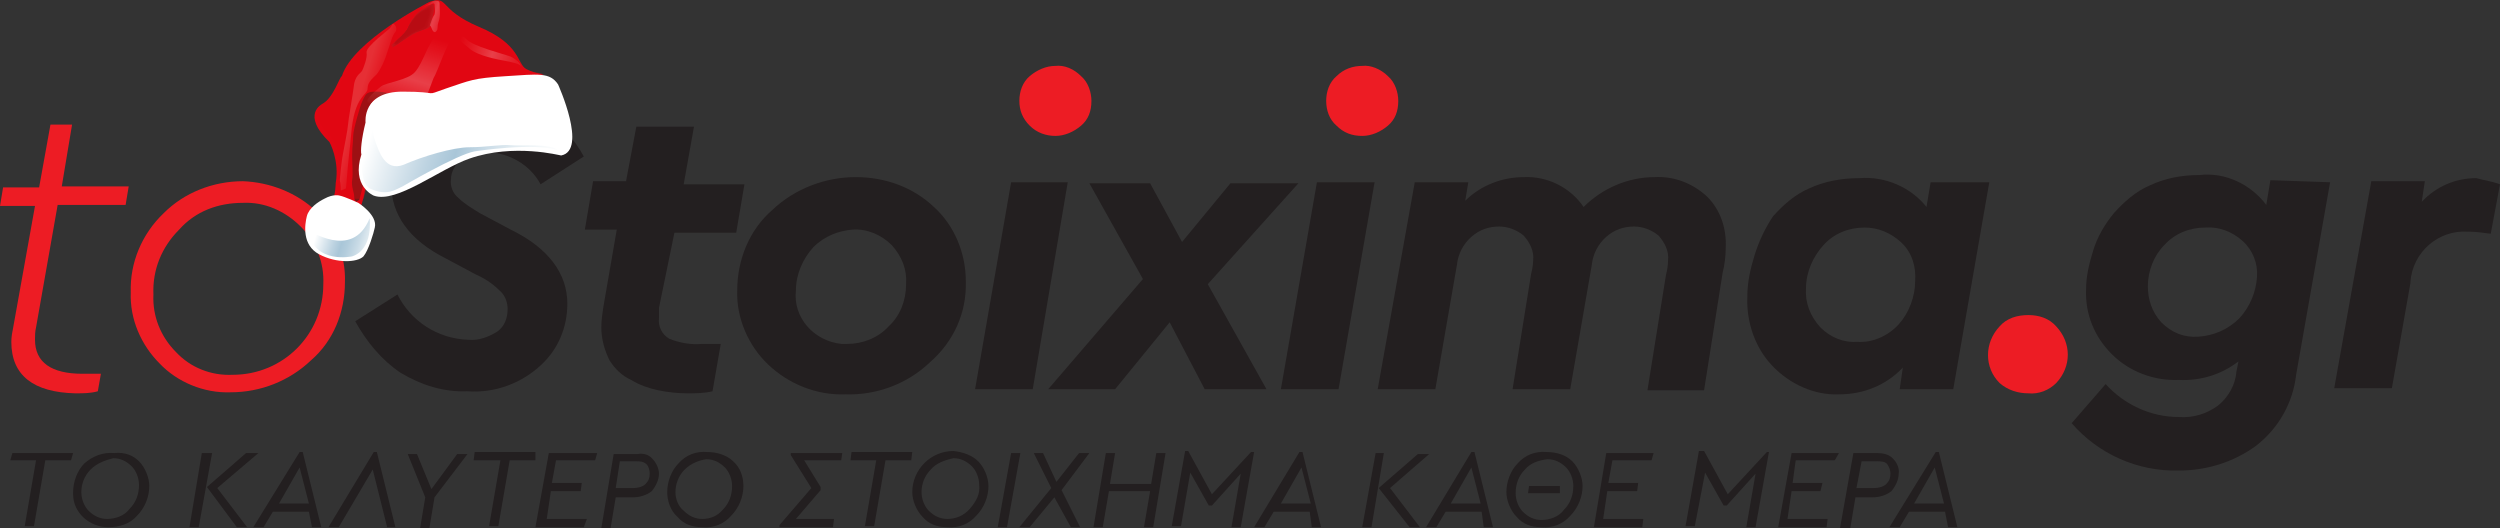 <?xml version="1.0" encoding="utf-8"?>
<!-- Generator: Adobe Illustrator 28.0.0, SVG Export Plug-In . SVG Version: 6.00 Build 0)  -->
<svg version="1.1" id="Layer_1" xmlns="http://www.w3.org/2000/svg" xmlns:xlink="http://www.w3.org/1999/xlink" x="0px" y="0px"
	 width="242.8px" height="51.3px" viewBox="0 0 242.8 51.3" style="enable-background:new 0 0 242.8 51.3;" xml:space="preserve">
<rect x="0" y="0" width="242.8" height="51.3" fill="#333333" stroke="none"/>
<style type="text/css">
	.st0{fill:#231F20;}
	.st1{fill:#ED1C24;}
	.st2{fill:#E20613;}
	.st3{opacity:0.6;}
	.st4{fill:#992F2E;}
	.st5{fill:#982E2D;}
	.st6{fill:#972E2D;}
	.st7{fill:#962D2C;}
	.st8{fill:#952C2B;}
	.st9{fill:#942B2A;}
	.st10{fill:#932B2A;}
	.st11{fill:#922A29;}
	.st12{fill:#912928;}
	.st13{fill:#902927;}
	.st14{fill:#8F2827;}
	.st15{fill:#8E2726;}
	.st16{fill:#8D2625;}
	.st17{fill:#8C2624;}
	.st18{fill:#8B2524;}
	.st19{fill:#8A2423;}
	.st20{fill:#892422;}
	.st21{fill:#882321;}
	.st22{fill:#882221;}
	.st23{fill:#872120;}
	.st24{fill:#86211F;}
	.st25{fill:#85201E;}
	.st26{fill:#841F1E;}
	.st27{fill:#831F1D;}
	.st28{fill:#821E1C;}
	.st29{fill:#811D1B;}
	.st30{fill:#801C1B;}
	.st31{fill:#7F1C1A;}
	.st32{fill:#7E1B19;}
	.st33{fill:#7D1A18;}
	.st34{fill:#7C1A18;}
	.st35{fill:#7B1917;}
	.st36{fill:#7A1816;}
	.st37{fill:#791715;}
	.st38{fill:#781715;}
	.st39{fill:#771614;}
	.st40{opacity:0.36;fill:url(#SVGID_1_);enable-background:new    ;}
	.st41{opacity:0.36;fill:url(#SVGID_00000046334180654860256290000002926845201372508330_);enable-background:new    ;}
	.st42{opacity:0.36;fill:url(#SVGID_00000016055467467128438080000012387140124715750031_);enable-background:new    ;}
	.st43{opacity:0.36;fill:url(#SVGID_00000120556370119801699440000014468386921029356710_);enable-background:new    ;}
	.st44{opacity:0.36;fill:#E20613;enable-background:new    ;}
	.st45{fill:#FFFFFF;}
	.st46{fill:url(#SVGID_00000115486721252720425810000008615599151341266048_);}
	.st47{fill:url(#SVGID_00000001645089654779301470000006490642031186640826_);}
</style>
<g>
	<path class="st0" d="M6.9,44.7H4.4l-1.1,6.4H2.4l1.1-6.4H1L1.2,44h5.9L6.9,44.7z"/>
	<path class="st0" d="M13.5,44.8c0.6,0.6,1,1.6,1,2.4c0,1-0.4,2.1-1.2,2.9c-0.7,0.8-1.7,1.1-2.8,1.1c-1.8,0-3.4-1.4-3.4-3.2
		c0-0.1,0-0.1,0-0.2c0-1,0.4-2.1,1.1-2.8C9,44.3,10,43.9,11.1,44C12.1,43.9,12.9,44.2,13.5,44.8z M8.8,45.6
		c-0.6,0.6-0.9,1.4-0.9,2.2c0,0.7,0.3,1.4,0.7,1.8c0.5,0.5,1.1,0.8,1.8,0.8c0.8,0,1.7-0.3,2.2-1c0.6-0.6,0.9-1.4,0.9-2.3
		c0-0.7-0.3-1.4-0.7-1.8c-0.5-0.5-1.1-0.8-1.8-0.8C10.2,44.7,9.4,45,8.8,45.6z"/>
	<path class="st0" d="M20.6,44l-1.3,7.2h-0.9l1.2-7.2H20.6z M21.1,47.4l2.9,3.8h-1l-2.9-3.9l3.8-3.3h1.2L21.1,47.4z"/>
	<path class="st0" d="M30,49.7h-3.5l-0.9,1.5h-1l4.5-7.3h0.3l1.8,7.3h-0.9L30,49.7z M29.1,45.4l-2,3.5H30L29.1,45.4z"/>
	<path class="st0" d="M37.6,51.2l-1.4-5.6l-3.3,5.6h-1l4.4-7.3h0.3l1.8,7.3H37.6z"/>
	<path class="st0" d="M42.2,48.3l-0.5,3h-0.9l0.5-3l-1.7-4.2h0.9l1.4,3.4l2.5-3.4h1L42.2,48.3z"/>
	<path class="st0" d="M52,44.7h-2.5l-1.1,6.4h-0.9l1.1-6.4H46l0.1-0.8H52L52,44.7z"/>
	<path class="st0" d="M57.8,44.7h-3.8l-0.4,2.2h2.9l-0.1,0.8h-2.9l-0.4,2.7H57l-0.3,0.8H52l1.3-7.2H58L57.8,44.7z"/>
	<path class="st0" d="M63.4,44.6c0.3,0.3,0.6,0.9,0.6,1.4c0,0.6-0.3,1.2-0.7,1.7c-0.5,0.4-1.2,0.6-1.8,0.6h-1.7l-0.5,3h-0.9l1.2-7.2
		h2.3C62.4,44,63,44.1,63.4,44.6z M62.7,47c0.3-0.3,0.4-0.6,0.4-1c0-0.3-0.1-0.7-0.3-0.9c-0.3-0.3-0.7-0.3-1-0.3h-1.6l-0.4,2.6h1.7
		C61.9,47.4,62.4,47.3,62.7,47L62.7,47z"/>
	<path class="st0" d="M71.2,44.8c0.7,0.6,1,1.5,1,2.4c0,1-0.4,2.1-1.2,2.9c-0.7,0.8-1.7,1.2-2.8,1.1c-1,0-1.8-0.3-2.4-1
		c-0.7-0.6-1-1.6-1-2.4c0-1,0.4-2.1,1.1-2.8c0.7-0.8,1.7-1.2,2.8-1.1C69.6,43.9,70.6,44.2,71.2,44.8z M66.5,45.6
		c-0.6,0.6-0.9,1.4-0.9,2.2c0,0.7,0.3,1.4,0.8,1.8c0.5,0.5,1.1,0.8,1.8,0.8c0.8,0,1.5-0.3,2-0.9c0.6-0.6,0.9-1.4,0.9-2.3
		c0-0.7-0.3-1.4-0.7-1.8c-0.5-0.5-1.1-0.8-1.8-0.8C67.9,44.7,67.1,45,66.5,45.6z"/>
	<path class="st0" d="M81.7,44.7h-3.6l1.6,2.6v0.3l-2.4,2.8H81l-0.1,0.8h-5.2V51l3.1-3.6l-2-3.2V44h5L81.7,44.7z"/>
	<path class="st0" d="M88.5,44.7h-2.5l-1.1,6.4h-0.9l1.1-6.4h-2.5l0.1-0.8h5.9L88.5,44.7z"/>
	<path class="st0" d="M95,44.8c0.6,0.6,1,1.6,1,2.4c0,1-0.4,2.1-1.2,2.9c-0.7,0.8-1.7,1.2-2.8,1.1c-1,0-1.8-0.3-2.4-1
		c-0.6-0.6-1-1.6-1-2.4c0-2.2,1.8-4,4-4C93.5,43.9,94.4,44.2,95,44.8z M90.4,45.6c-0.6,0.6-0.9,1.4-0.9,2.2c0,0.7,0.3,1.4,0.7,1.8
		c0.5,0.5,1.1,0.8,1.8,0.8c0.8,0,1.6-0.3,2.2-1s1-1.4,0.9-2.3c0-0.7-0.3-1.4-0.7-1.8c-0.5-0.5-1.1-0.8-1.8-0.8
		C91.7,44.7,90.9,45,90.4,45.6z"/>
	<path class="st0" d="M97.8,51.2h-0.9l1.3-7.2h0.9L97.8,51.2z"/>
	<path class="st0" d="M103.1,47.6l1.8,3.6h-0.9l-1.6-2.9l-2.4,2.9H99l3.1-3.8l-1.7-3.4h0.9l1.3,2.8l2.2-2.8h1L103.1,47.6z"/>
	<path class="st0" d="M112,51.2h-0.9l0.6-3.5h-4l-0.6,3.5h-0.9l1.2-7.2h0.9l-0.5,3h4l0.5-3h0.9L112,51.2z"/>
	<path class="st0" d="M121.8,43.9l-1.3,7.3h-0.9l0.9-5.2l-2.8,3.1h-0.3l-1.8-3.2l-0.9,5.2h-0.9l1.3-7.3h0.3l2.3,4.2l3.8-4.1l0,0
		L121.8,43.9z"/>
	<path class="st0" d="M127.2,49.7h-3.5l-0.9,1.5h-1l4.4-7.3h0.3l1.8,7.3h-0.9L127.2,49.7z M126.4,45.4l-2,3.5h2.9L126.4,45.4z"/>
	<path class="st0" d="M134.4,44l-1.2,7.2h-0.9l1.3-7.2H134.4z M135,47.4l2.9,3.8h-1l-3-3.8l3.8-3.3h1.1L135,47.4z"/>
	<path class="st0" d="M143.9,49.7h-3.5l-0.9,1.5h-1l4.4-7.3h0.3l1.8,7.3h-0.9L143.9,49.7z M142.9,45.4l-2,3.5h2.9L142.9,45.4z"/>
	<path class="st0" d="M152.7,44.8c0.6,0.6,1,1.6,1,2.4c0,1-0.4,2.1-1.2,2.9c-0.7,0.8-1.7,1.2-2.8,1.1c-1,0-1.8-0.3-2.4-1
		c-0.6-0.6-1-1.6-1-2.4c0-1,0.4-2.1,1.1-2.8c0.7-0.8,1.7-1.2,2.8-1.1C151.2,43.9,152.1,44.2,152.7,44.8z M148.1,45.6
		c-0.6,0.6-0.9,1.4-0.9,2.3c0,0.7,0.3,1.4,0.7,1.8c0.5,0.5,1.1,0.8,1.8,0.8c0.8,0,1.7-0.3,2.2-1c0.6-0.6,0.9-1.4,0.9-2.3
		c0-0.7-0.3-1.4-0.7-1.8c-0.5-0.5-1.1-0.8-1.8-0.8C149.4,44.7,148.6,45,148.1,45.6z M151.5,47.9h-3.1l0.1-0.7h3V47.9z"/>
	<path class="st0" d="M160.4,44.7h-3.8l-0.4,2.2h2.9l-0.1,0.8h-2.9l-0.4,2.7h3.9l-0.1,0.8h-4.7l1.2-7.2h4.6L160.4,44.7z"/>
	<path class="st0" d="M171.8,43.9l-1.3,7.3h-0.9l0.9-5.2l-2.8,3.1h-0.3l-1.8-3.2l-1,5.2h-0.9l1.3-7.3h0.5l2.3,4.2l3.8-4.1l0,0
		L171.8,43.9z"/>
	<path class="st0" d="M178.2,44.7h-3.8l-0.3,2.2h2.9l-0.2,0.8h-2.8l-0.4,2.7h3.9l-0.1,0.8h-4.7L174,44h4.6L178.2,44.7z"/>
	<path class="st0" d="M183.9,44.6c0.3,0.3,0.6,0.9,0.5,1.4c0,0.6-0.3,1.2-0.7,1.7c-0.5,0.4-1.2,0.6-1.8,0.6h-1.7l-0.5,3h-1L180,44
		h2.3C182.8,44,183.5,44.1,183.9,44.6z M183.2,47c0.3-0.3,0.4-0.6,0.4-1c0-0.3-0.1-0.6-0.3-0.9s-0.7-0.3-1-0.3h-1.5l-0.5,2.6h1.7
		C182.4,47.4,182.9,47.3,183.2,47L183.2,47z"/>
	<path class="st0" d="M188.9,49.7h-3.5l-0.9,1.5h-1l4.5-7.3h0.3l1.8,7.3h-0.9L188.9,49.7z M187.9,45.4l-2,3.5h2.9L187.9,45.4z"/>
	<path class="st1" d="M3.5,31.8c-0.1,0.4-0.1,0.8-0.1,1.2c0,2.2,1.6,3.3,4.6,3.3h1.8l-0.3,1.7c-0.7,0.2-1.4,0.2-2.2,0.2
		c-4-0.1-6.2-1.7-6.2-5c0-0.5,0.1-1,0.2-1.5L3.4,20H0l0.3-1.8h3.5l1.1-6.1H7l-1,6h6.5l-0.3,1.8H5.6L3.5,31.8z"/>
	<path class="st1" d="M30.7,20.5c1.8,1.8,2.9,4.3,2.8,6.9c0,2.9-1.1,5.7-3.3,7.6c-2.1,2-4.9,3.1-7.8,3.1c-2.6,0.1-5.2-1-6.9-2.8
		c-1.8-1.8-2.9-4.3-2.8-6.9c-0.1-2.9,1.1-5.7,3.2-7.7c2-2,4.8-3.1,7.7-3.1C26.2,17.7,28.8,18.7,30.7,20.5z M17.4,22.3
		c-1.7,1.7-2.6,3.9-2.5,6.3c-0.1,2.1,0.7,4.1,2.2,5.6c1.4,1.5,3.4,2.3,5.5,2.2c4.9,0,8.8-3.9,8.8-8.8l0,0c0.1-2.1-0.7-4.1-2.2-5.6
		c-1.5-1.5-3.5-2.4-5.6-2.3C21.2,19.7,19,20.5,17.4,22.3z"/>
	<path class="st0" d="M64,29.9c0,0.3,0,0.6,0,1c-0.1,0.8,0.3,1.6,1,2c1,0.4,2.1,0.6,3.2,0.5H70L69.2,38c-0.8,0.2-1.7,0.2-2.4,0.2
		c-1,0-1.9-0.1-2.9-0.3c-0.9-0.2-1.8-0.5-2.6-1c-0.9-0.4-1.6-1.1-2.1-1.9c-0.5-1-0.8-2.1-0.8-3.2c0-0.7,0.1-1.3,0.2-2l1.3-7.5h-3.1
		l0.8-4.7h3.2l1-5.3h5.6l-1,5.6h5.9l-0.8,4.7h-6L64,29.9z"/>
	<path class="st0" d="M90.7,20.1c2,1.8,3.1,4.5,3.1,7.2c0.1,3.1-1.2,5.9-3.5,7.9c-2.2,2.1-5.2,3.2-8.2,3.1c-2.8,0.1-5.5-1-7.5-2.9
		c-1.9-1.8-3.1-4.5-3-7.2c0-3,1.2-5.9,3.4-7.8c2.2-2.1,5.2-3.2,8.1-3.2C86,17.2,88.7,18.2,90.7,20.1z M79,24c-1,1.1-1.7,2.6-1.7,4.2
		c-0.3,2.6,1.7,4.9,4.4,5.2c0.2,0,0.3,0,0.6,0c1.5,0,3-0.6,4-1.7c1.1-1,1.7-2.5,1.7-4.1c0.1-1.4-0.4-2.7-1.4-3.8
		c-1-1-2.4-1.6-3.8-1.5C81.5,22.4,80.1,22.9,79,24z"/>
	<polygon class="st0" points="100.3,37.8 94.7,37.8 98.2,17.7 103.7,17.7 	"/>
	<path class="st1" d="M105,7.4c0.7,0.6,1,1.6,1,2.4c0,1-0.3,1.8-1,2.4c-0.7,0.6-1.6,1-2.5,1s-1.8-0.3-2.5-1s-1-1.5-1-2.4
		s0.3-1.8,1-2.4c0.7-0.6,1.6-1,2.5-1C103.4,6.3,104.3,6.7,105,7.4z"/>
	<path class="st0" d="M117.3,27.6l5.7,10.2H117l-3.4-6.5l-5.3,6.5h-6.5l9.2-10.7l-5.2-9.3h5.9l3.1,5.7l4.7-5.7h6.6L117.3,27.6z"/>
	<polygon class="st0" points="130,37.8 124.4,37.8 127.9,17.7 133.5,17.7 	"/>
	<path class="st1" d="M134.8,7.4c0.7,0.6,1,1.6,1,2.4c0,1-0.3,1.8-1,2.4c-0.7,0.6-1.6,1-2.5,1c-1,0-1.8-0.3-2.5-1
		c-0.7-0.6-1-1.5-1-2.4s0.3-1.8,1-2.4c0.7-0.7,1.6-1,2.5-1C133.1,6.3,134.1,6.7,134.8,7.4z"/>
	<path class="st0" d="M165.8,19.1c1.3,1.3,1.9,3.1,1.8,5c0,0.8-0.1,1.6-0.3,2.4l-1.8,11.4H160l1.8-11.2c0.1-0.4,0.2-0.9,0.2-1.4
		c0.1-0.9-0.3-1.7-0.9-2.4c-0.7-0.6-1.6-0.9-2.4-0.9c-1,0-1.9,0.3-2.7,1c-0.8,0.7-1.3,1.7-1.4,2.7l-2.1,12.1h-5.6l1.8-11.2
		c0.1-0.4,0.2-0.9,0.2-1.3c0.1-0.9-0.3-1.7-0.9-2.4c-0.7-0.6-1.6-0.9-2.4-0.9c-1,0-1.9,0.3-2.7,1c-0.8,0.7-1.3,1.7-1.4,2.7
		l-2.1,12.1h-5.6l3.6-20.1h5.2l-0.3,1.8c1.5-1.5,3.6-2.3,5.7-2.3c2.3-0.1,4.5,1,5.8,2.9c1.8-1.8,4.3-2.9,6.9-2.9
		C162.6,17.1,164.4,17.8,165.8,19.1z"/>
	<path class="st0" d="M193.2,17.7l-3.5,20.1h-5.2l0.3-2.1c-1.6,1.7-3.8,2.6-6.2,2.6c-2.4,0.1-4.8-1-6.5-2.8
		c-1.7-1.8-2.5-4.3-2.4-6.7c0-1.4,0.3-2.7,0.7-4s1-2.6,1.8-3.8c1-1.1,2.1-2.1,3.5-2.7c1.5-0.7,3.2-1,4.9-1c2.5-0.2,5,0.9,6.5,2.8
		l0.4-2.4L193.2,17.7z M184.4,31.5c1-1.1,1.6-2.7,1.6-4.2c0.1-1.4-0.3-2.8-1.4-3.8c-1-0.9-2.2-1.4-3.5-1.4c-1.6,0-3,0.6-4,1.7
		s-1.7,2.6-1.7,4.2c-0.1,1.4,0.4,2.7,1.4,3.8c1,1,2.3,1.5,3.6,1.4C181.9,33.3,183.4,32.6,184.4,31.5z"/>
	<path class="st1" d="M199.7,31.7c1.5,1.6,1.5,3.9,0,5.5c-0.7,0.7-1.7,1.1-2.7,1c-1,0-2-0.3-2.8-1c-1.5-1.5-1.5-3.9,0-5.5
		c0.7-0.8,1.7-1.1,2.8-1.1C198,30.6,199,30.9,199.7,31.7z"/>
	<path class="st0" d="M226.3,17.7L223,36.4c-0.3,2.7-1.7,5.2-3.9,6.9c-2.2,1.6-4.8,2.4-7.5,2.4c-4,0.1-7.8-1.6-10.4-4.6l3.3-3.8
		c1.8,2,4.4,3.2,7.1,3.2c1.4,0.1,2.7-0.3,3.8-1.1c1-0.8,1.7-2,1.8-3.3l0.2-1c-1.7,1.3-3.7,1.9-5.8,1.8c-2.4,0.1-4.8-0.8-6.5-2.5
		c-1.7-1.7-2.6-3.9-2.5-6.3c0-1.3,0.3-2.5,0.7-3.8c0.4-1.3,1.1-2.5,2-3.6c1-1.1,2.1-2.1,3.5-2.7c1.5-0.7,3.1-1,4.8-1
		c2.5-0.3,5,0.9,6.5,2.9l0.4-2.4L226.3,17.7z M217.5,30.9c1-1.1,1.6-2.5,1.7-4c0.1-1.3-0.4-2.6-1.4-3.5c-1-0.9-2.3-1.4-3.6-1.3
		c-1.6,0-3,0.6-4,1.7c-1,1-1.6,2.5-1.6,4c0,1.3,0.4,2.5,1.3,3.5c1,1,2.2,1.5,3.6,1.4C215,32.6,216.4,32,217.5,30.9z"/>
	<path class="st0" d="M242.8,17.9l-0.9,4.8c-0.7-0.1-1.5-0.2-2.2-0.2c-2.9-0.2-5.4,2-5.6,4.9v0.1l-1.8,10.2h-5.6l3.6-20.1h5.2
		l-0.3,2c1.4-1.5,3.3-2.3,5.3-2.3C241.2,17.5,242,17.6,242.8,17.9z"/>
	<path class="st0" d="M56.7,15.2l-4.2,2.7c-1-1.9-3.1-3.1-5.2-3.1c-1-0.1-1.9,0.2-2.6,0.8c-0.5,0.4-0.9,1.1-0.9,1.8
		c-0.1,0.7,0.2,1.4,0.7,1.8c0.6,0.6,1.3,1,2.1,1.5l3,1.6c3.7,1.8,5.5,4.3,5.5,7.2c0,2.3-0.9,4.4-2.5,5.9c-1.9,1.8-4.5,2.8-7.2,2.6
		c-2.3,0.1-4.5-0.6-6.5-1.8c-1.8-1.2-3.3-3-4.4-5l4.1-2.6c1.3,2.6,3.9,4.3,6.9,4.4c1,0.1,2-0.3,2.8-0.8c0.7-0.5,1-1.3,1-2.2
		c0-0.7-0.3-1.4-0.8-1.8c-0.7-0.7-1.5-1.2-2.4-1.6l-2.8-1.5c-3.6-1.8-5.3-4.3-5.3-7.2c0-2.2,1-4.3,2.6-5.8c1.9-1.6,4.3-2.4,6.8-2.4
		C51.4,9.7,54.9,11.8,56.7,15.2z"/>
</g>
<g>
	<path class="st2" d="M52.8,7.2c0.2,0-0.8,0-1.7-0.5s-0.5-2.4-4.6-4.1c-4-1.7-2.9-3.1-4.8-2.4c0,0-7.4,3.7-8.5,7.2
		c-0.2,0-0.8,2.1-1.9,2.7c0,0-2.1,1,0.7,3.7c0,0,1,1.8,0.6,4c0,0,0,1-0.3,1.7c-0.3,0.6,2.8,0.4,2.8,0.4s0.7-2,0.5-4.4
		c0,0-0.7-2.5,0.8-4.4c1.6-1.8,3-0.8,5.2-1.1c2.2-0.3,4.9-0.1,6.2-0.8C49,8.5,52.5,7.3,52.8,7.2z"/>
	<g class="st3">
		<path class="st4" d="M42,0.4c0,0-0.9,0.5-1.2,0.7c-0.3,0.3-1,1.1-1.2,1.7c-0.3,0.6-1.1,1.3-1.5,1.7c-0.3,0.3,1.7-1.2,2.3-1.4
			c0.6-0.2,1.3-0.3,1.4-0.6C41.8,2.3,42.4,0.6,42,0.4z"/>
		<path class="st5" d="M42,0.4c0,0-0.9,0.5-1.2,0.7c-0.3,0.3-1,1-1.2,1.7c-0.3,0.6-1.1,1.3-1.5,1.7c-0.3,0.3,1.7-1.3,2.3-1.4
			c0.6-0.2,1.3-0.3,1.4-0.6C41.8,2.3,42.4,0.6,42,0.4z"/>
		<path class="st6" d="M42,0.4c0,0-0.9,0.5-1.2,0.7s-1,1-1.2,1.7c-0.3,0.6-1.1,1.3-1.5,1.6c-0.3,0.3,1.7-1.3,2.3-1.4
			c0.6-0.2,1.2-0.3,1.3-0.7C41.7,2.1,42.3,0.6,42,0.4z"/>
		<path class="st7" d="M42,0.4c0,0-0.9,0.5-1.2,0.7s-1,1-1.2,1.7c-0.3,0.6-1.1,1.3-1.5,1.6c-0.3,0.3,1.7-1.2,2.3-1.4
			c0.6-0.2,1.2-0.3,1.3-0.6C41.7,2.2,42.3,0.6,42,0.4z"/>
		<path class="st8" d="M42,0.5c0,0-0.9,0.5-1.2,0.7s-1,1-1.2,1.7c-0.3,0.6-1.1,1.2-1.5,1.7c-0.3,0.3,1.7-1.2,2.3-1.4
			c0.5-0.3,1.2-0.4,1.3-0.7C41.7,2.2,42.3,0.6,42,0.5z"/>
		<path class="st9" d="M42,0.4c0,0-0.9,0.5-1.2,0.7s-1,1-1.2,1.7C39.3,3.4,38.4,4,38,4.4c-0.3,0.3,1.7-1.2,2.3-1.4
			c0.5-0.2,1.2-0.3,1.3-0.6C41.7,2.2,42.3,0.7,42,0.4z"/>
		<path class="st10" d="M42,0.4c0,0-0.9,0.5-1.2,0.7s-1,1-1.2,1.7C39.3,3.4,38.4,4,38,4.4c-0.3,0.3,1.7-1.2,2.2-1.4
			c0.6-0.2,1.2-0.3,1.3-0.6C41.7,2.2,42.3,0.7,42,0.4z"/>
		<path class="st11" d="M42,0.5c0,0-0.8,0.4-1.2,0.7c-0.3,0.3-1,1-1.2,1.7c-0.3,0.5-1.1,1.2-1.5,1.6c-0.3,0.3,1.7-1.2,2.2-1.4
			c0.5-0.2,1.2-0.3,1.3-0.6C41.6,2.2,42.3,0.7,42,0.5z"/>
		<path class="st12" d="M42,0.5c0,0-0.8,0.4-1.1,0.7c-0.3,0.2-1,1-1.2,1.6c-0.3,0.5-1.1,1.2-1.5,1.6s1.7-1.2,2.2-1.4
			c0.5-0.2,1.2-0.3,1.3-0.6C41.7,2.2,42.3,0.7,42,0.5z"/>
		<path class="st13" d="M41.9,0.5c0,0-0.8,0.4-1.1,0.7c-0.3,0.3-1,1-1.1,1.7c-0.3,0.5-1.1,1.2-1.5,1.6s1.7-1.2,2.2-1.4
			c0.5-0.2,1.2-0.3,1.2-0.6C41.6,2.2,42.2,0.7,41.9,0.5z"/>
		<path class="st14" d="M41.9,0.5c0,0-0.8,0.4-1.1,0.7s-1,1-1.1,1.7c-0.3,0.5-1.1,1.2-1.4,1.5c-0.3,0.3,1.6-1.1,2.1-1.3
			c0.5-0.2,1.2-0.3,1.2-0.6C41.6,2.2,42.2,0.7,41.9,0.5z"/>
		<path class="st15" d="M41.9,0.6c0,0-0.8,0.4-1.1,0.7s-1,1-1.1,1.6c-0.3,0.5-1,1.1-1.4,1.5c-0.3,0.3,1.6-1.2,2.1-1.3
			c0.5-0.2,1.2-0.3,1.2-0.6C41.6,2.2,42.2,0.7,41.9,0.6z"/>
		<path class="st16" d="M41.9,0.6c0,0-0.8,0.4-1.1,0.7s-1,1-1.1,1.6c-0.3,0.5-1,1.1-1.4,1.5c-0.3,0.3,1.6-1.2,2.1-1.3
			c0.5-0.2,1.2-0.3,1.2-0.6C41.6,2.2,42.2,0.8,41.9,0.6z"/>
		<path class="st17" d="M41.9,0.6c0,0-0.8,0.4-1.1,0.7c-0.3,0.3-1,1-1.1,1.6c-0.3,0.5-1,1.1-1.4,1.5c-0.3,0.3,1.6-1.1,2.1-1.3
			c0.5-0.2,1.1-0.3,1.2-0.6C41.6,2.2,42.1,0.8,41.9,0.6z"/>
		<path class="st18" d="M41.9,0.6c0,0-0.8,0.4-1.1,0.6c-0.3,0.3-0.9,1-1.1,1.6c-0.3,0.6-1,1.1-1.4,1.5c-0.3,0.3,1.6-1.1,2.1-1.3
			c0.5-0.2,1.1-0.3,1.2-0.6C41.6,2.2,42.1,0.8,41.9,0.6z"/>
		<path class="st19" d="M41.8,0.6c0,0-0.8,0.4-1.1,0.6s-0.9,1-1.1,1.6c-0.3,0.5-1,1.1-1.4,1.5c-0.3,0.3,1.6-1.1,2.1-1.3
			s1.1-0.3,1.2-0.6C41.6,2.2,42.1,0.8,41.8,0.6z"/>
		<path class="st20" d="M41.8,0.6c0,0-0.8,0.4-1,0.7c-0.3,0.3-0.9,1-1.1,1.5c-0.3,0.5-1,1.1-1.3,1.5s1.5-1.1,2-1.3s1.1-0.3,1.2-0.6
			C41.6,2.2,42.1,0.8,41.8,0.6z"/>
		<path class="st21" d="M41.8,0.6c0,0-0.8,0.4-1,0.7c-0.3,0.3-0.9,1-1.1,1.5c-0.3,0.5-1,1.1-1.3,1.5s1.5-1.1,2-1.3s1.1-0.3,1.2-0.6
			C41.5,2.2,42.1,0.8,41.8,0.6z"/>
		<path class="st22" d="M41.8,0.7c0,0-0.8,0.4-1,0.7s-0.9,1-1.1,1.5c-0.3,0.5-1,1.1-1.3,1.5c-0.3,0.3,1.5-1.1,2-1.3s1.1-0.3,1.2-0.6
			C41.5,2.2,42.1,0.8,41.8,0.7z"/>
		<path class="st23" d="M41.8,0.7c0,0-0.8,0.4-1,0.6c-0.3,0.3-0.9,1-1.1,1.5c-0.3,0.5-1,1.1-1.3,1.4s1.5-1.1,2-1.2
			c0.5-0.2,1-0.3,1.1-0.6C41.5,2.2,42.1,0.9,41.8,0.7z"/>
		<path class="st24" d="M41.8,0.7c0,0-0.8,0.4-1,0.6c-0.3,0.3-0.9,1-1.1,1.5c-0.3,0.5-1,1.1-1.3,1.4s1.5-1.1,2-1.2
			c0.5-0.1,1-0.3,1.1-0.5C41.5,2.2,42.1,0.9,41.8,0.7z"/>
		<path class="st25" d="M41.8,0.7c0,0-0.8,0.4-1,0.6s-0.9,1-1.1,1.5c-0.3,0.5-1,1.1-1.3,1.4s1.5-1.1,2-1.2c0.4-0.1,1-0.3,1.1-0.5
			C41.5,2.2,42,0.9,41.8,0.7z"/>
		<path class="st26" d="M41.7,0.7c0,0-0.8,0.4-1,0.6s-0.9,1-1.1,1.5s-1,1-1.3,1.4s1.5-1.1,2-1.2c0.6-0.1,1.1-0.3,1.2-0.5
			C41.5,2.2,42,0.9,41.7,0.7z"/>
		<path class="st27" d="M41.7,0.7c0,0-0.8,0.4-1,0.6c-0.3,0.3-0.9,1-1.1,1.5s-1,1-1.3,1.4s1.5-1,1.9-1.2c0.4-0.1,1-0.3,1.1-0.5
			C41.5,2.2,42,0.9,41.7,0.7z"/>
		<path class="st28" d="M41.7,0.7c0,0-0.7,0.4-1,0.6c-0.3,0.2-0.9,1-1,1.5c-0.3,0.5-1,1-1.3,1.4s1.5-1,1.9-1.2
			c0.4-0.1,1-0.3,1.1-0.5C41.4,2.2,42,0.9,41.7,0.7z"/>
		<path class="st29" d="M41.7,0.8c0,0-0.7,0.4-1,0.6c-0.3,0.2-0.9,1-1,1.4c-0.3,0.5-1,1-1.2,1.4s1.4-1,1.9-1.2
			c0.4-0.2,1-0.3,1.1-0.6C41.4,2.2,42,0.9,41.7,0.8z"/>
		<path class="st30" d="M41.7,0.8c0,0-0.7,0.4-1,0.6c-0.3,0.2-0.9,1-1,1.4c-0.3,0.5-1,1-1.2,1.4c-0.3,0.3,1.4-1,1.9-1.2
			c0.4-0.2,1-0.3,1-0.5C41.4,2.2,42,1,41.7,0.8z"/>
		<path class="st31" d="M41.7,0.8c0,0-0.7,0.4-1,0.6c-0.3,0.2-0.8,0.9-1,1.4c-0.3,0.5-1,1-1.2,1.4s1.4-1,1.9-1.1
			c0.4-0.1,1-0.3,1.1-0.5C41.4,2.2,42,1,41.7,0.8z"/>
		<path class="st32" d="M41.7,0.8c0,0-0.7,0.4-1,0.6s-0.8,0.9-1,1.4s-1,1-1.2,1.3c-0.3,0.3,1.4-1,1.9-1.1c0.4-0.2,1-0.3,1-0.5
			C41.4,2.2,42,1,41.7,0.8z"/>
		<path class="st33" d="M41.7,0.9c0,0-0.7,0.4-1,0.6s-0.8,0.9-1,1.4s-1,1-1.2,1.3c-0.3,0.3,1.4-1,1.8-1.2c0.4-0.1,1-0.3,1-0.5
			C41.4,2.2,42,1,41.7,0.9z"/>
		<path class="st34" d="M41.6,0.8c0,0-0.7,0.3-1,0.6c-0.3,0.2-0.8,0.9-1,1.4c-0.3,0.5-1,1-1.2,1.3s1.4-1,1.8-1.1
			c0.5-0.1,1-0.3,1.1-0.5C41.4,2.2,42,1,41.6,0.8z"/>
		<path class="st35" d="M41.6,0.8c0,0-0.7,0.3-1,0.6c-0.3,0.2-0.8,0.9-1,1.4c-0.3,0.5-1,1-1.2,1.3c-0.3,0.3,1.4-1,1.8-1.1
			c0.4-0.2,1-0.3,1-0.5S42,1,41.6,0.8z"/>
		<path class="st36" d="M41.6,0.9c0,0-0.7,0.3-1,0.6c-0.3,0.2-0.8,0.9-1,1.4c-0.3,0.5-1,1-1.2,1.3c-0.3,0.3,1.4-1,1.8-1.1
			c0.4-0.3,1-0.4,1-0.6C41.3,2.2,41.9,1,41.6,0.9z"/>
		<path class="st37" d="M41.6,0.9c0,0-0.7,0.3-1,0.6c-0.3,0.2-0.8,0.9-1,1.4c-0.3,0.5-1,1-1.2,1.3c-0.3,0.3,1.4-1,1.8-1.1
			c0.4-0.3,1-0.4,1-0.6C41.3,2.2,41.9,1.1,41.6,0.9z"/>
		<path class="st38" d="M41.6,0.9c0,0-0.7,0.3-1,0.6s-0.8,0.9-1,1.3c-0.2,0.5-0.9,1-1.1,1.3c-0.3,0.3,1.3-1,1.7-1.1
			c0.4-0.1,1-0.3,1-0.5C41.3,2.2,41.9,1.1,41.6,0.9z"/>
		<path class="st39" d="M41.6,0.9c0,0-0.7,0.3-1,0.6c-0.3,0.2-0.8,0.9-1,1.3c-0.2,0.4-0.9,1-1.1,1.3c-0.3,0.3,1.3-1,1.7-1.1
			c0.4-0.2,1-0.3,1-0.5C41.3,2.2,41.9,1.1,41.6,0.9z"/>
	</g>
	<path class="st39" d="M34.9,19.4l0.5-1.9c0,0,0.6-7.1,0.8-7.7c0.1-0.2,2.3-0.3,2.2-0.5c-0.1-0.2-2-0.6-2.6-0.3
		c-0.3,0.1-0.4,0.4-0.6,0.8c-0.2,0.4-0.9,2.8-0.9,3.4s-0.1,1-0.1,1.9c0,0.9,0.1,1.7,0,2.4c-0.1,0.6,0.2,1.2,0.2,1.6s0.2,0.5,0.2,0.5
		L34.9,19.4z"/>
	
		<linearGradient id="SVGID_1_" gradientUnits="userSpaceOnUse" x1="338.249" y1="1614.014" x2="340.583" y2="1614.014" gradientTransform="matrix(0.955 0.298 -0.298 0.955 192.454 -1631.545)">
		<stop  offset="0" style="stop-color:#F6B8A9"/>
		<stop  offset="1" style="stop-color:#E20613"/>
	</linearGradient>
	<path class="st40" d="M37.9,2.7c0,0.1-2.4,1.8-2.3,2.4c0.1,0.5-0.3,1.5-0.4,1.7c-0.1,0.3-0.6,0.4-0.8,1.3c-0.1,0.9-0.6,3.7-0.6,4
		c0,0.3-0.4,2.4-0.5,2.9c-0.1,0.4-0.3,2.4-0.3,2.5c0.1,0.3,0.1,1,0.1,1l0.5-0.2c0.3-3.7,0.4-3.9,0.5-5.2c0.3-3.9,1.6-3.8,1.6-4.5
		c0-0.6,0.4-0.9,0.9-1.4c0.4-0.5,0.8-1.4,1-2.1c0.3-0.8,0.5-1.7,0.8-2c0.3-0.4-0.2-1-0.3-0.7"/>
	
		<linearGradient id="SVGID_00000085242551151741638470000002761803304037018268_" gradientUnits="userSpaceOnUse" x1="341.46" y1="1603.597" x2="344.396" y2="1603.597" gradientTransform="matrix(0.955 0.298 -0.298 0.955 192.454 -1631.545)">
		<stop  offset="0" style="stop-color:#F6B8A9;stop-opacity:0"/>
		<stop  offset="7.740000e-02" style="stop-color:#F9CEC3;stop-opacity:0.157"/>
		<stop  offset="0.175" style="stop-color:#FBE3DD;stop-opacity:0.356"/>
		<stop  offset="0.276" style="stop-color:#FDF3F0;stop-opacity:0.56"/>
		<stop  offset="0.379" style="stop-color:#FFFCFB;stop-opacity:0.771"/>
		<stop  offset="0.492" style="stop-color:#FFFFFF"/>
		<stop  offset="0.641" style="stop-color:#FFFDFC;stop-opacity:0.707"/>
		<stop  offset="0.742" style="stop-color:#FEF5F3;stop-opacity:0.509"/>
		<stop  offset="0.828" style="stop-color:#FCE9E4;stop-opacity:0.34"/>
		<stop  offset="0.906" style="stop-color:#FAD7CF;stop-opacity:0.186"/>
		<stop  offset="0.978" style="stop-color:#F7C0B3;stop-opacity:4.420000e-02"/>
		<stop  offset="1" style="stop-color:#F6B8A9;stop-opacity:0"/>
	</linearGradient>
	<path style="opacity:0.36;fill:url(#SVGID_00000085242551151741638470000002761803304037018268_);enable-background:new    ;" d="
		M39.9,1.8c0,0,0.4-0.5,0.7-0.7s0.9-0.6,1-0.6c0.2,0,0.5-0.3,0.6-0.1c0,0.2,0.1,0.6,0,1C42,1.7,41.9,2,41.8,2.3s0,0.1,0.1,0.4
		s0.3,0.6,0.5,0.3s0-0.3,0.2-0.9c0.2-0.6,0.1-1.1,0.1-1.6c0-0.2,0-0.4-0.2-0.4c-0.2,0-0.3-0.1-0.6,0.1s-1.2,0.7-1.7,1
		c-0.4,0.3-0.6,0.7-0.5,0.7"/>
	
		<linearGradient id="SVGID_00000039112428995029881060000002801673994637776532_" gradientUnits="userSpaceOnUse" x1="343.031" y1="1613.438" x2="343.031" y2="1605.042" gradientTransform="matrix(0.955 0.298 -0.298 0.955 192.454 -1631.545)">
		<stop  offset="0" style="stop-color:#F6B8A9;stop-opacity:0"/>
		<stop  offset="0.461" style="stop-color:#FFFFFF"/>
		<stop  offset="0.584" style="stop-color:#FFFCFB;stop-opacity:0.771"/>
		<stop  offset="0.698" style="stop-color:#FDF3F0;stop-opacity:0.56"/>
		<stop  offset="0.808" style="stop-color:#FBE3DD;stop-opacity:0.356"/>
		<stop  offset="0.915" style="stop-color:#F9CEC3;stop-opacity:0.157"/>
		<stop  offset="1" style="stop-color:#F6B8A9;stop-opacity:0"/>
	</linearGradient>
	<path style="opacity:0.36;fill:url(#SVGID_00000039112428995029881060000002801673994637776532_);enable-background:new    ;" d="
		M44,3.8c0,0-1-0.7-1.7-0.2c-0.7,0.5-1.2,2.5-2,3.4c-0.7,0.8-2.8,1-3.3,1.4c-0.5,0.4-1.5,1.2-1.3,1.5c0.2,0.3,1.8,0.3,2.5,0.1
		c0.7-0.2,2.8,0.2,3.1-0.4c0.3-0.6,0.6-1.5,0.8-2C42.5,7,43.5,3.8,44,3.8z"/>
	
		<linearGradient id="SVGID_00000073691066038411740680000011960674641948558473_" gradientUnits="userSpaceOnUse" x1="345.916" y1="1605.213" x2="353.311" y2="1605.213" gradientTransform="matrix(0.955 0.298 -0.298 0.955 192.454 -1631.545)">
		<stop  offset="0" style="stop-color:#F6B8A9;stop-opacity:0"/>
		<stop  offset="0.461" style="stop-color:#FFFFFF"/>
		<stop  offset="0.584" style="stop-color:#FFFCFB;stop-opacity:0.771"/>
		<stop  offset="0.698" style="stop-color:#FDF3F0;stop-opacity:0.56"/>
		<stop  offset="0.808" style="stop-color:#FBE3DD;stop-opacity:0.356"/>
		<stop  offset="0.915" style="stop-color:#F9CEC3;stop-opacity:0.157"/>
		<stop  offset="1" style="stop-color:#F6B8A9;stop-opacity:0"/>
	</linearGradient>
	<path style="opacity:0.36;fill:url(#SVGID_00000073691066038411740680000011960674641948558473_);enable-background:new    ;" d="
		M43.9,3.5c0,0,0.8-0.3,1.4,0.3c0.6,0.7,3.5,1.4,4.3,1.7c0.7,0.3,1.1,1,1.1,1s0-0.3-1.7-0.6c-1.7-0.3-2.8-0.7-3.3-1.1
		C45.2,4.4,44.1,3.4,43.9,3.5z"/>
	<path class="st44" d="M52.5,7.1c0.2,0-0.8,0-1.7-0.5s-0.6-2.3-4.5-4c-3.9-1.7-2.8-3-4.6-2.4c0,0-7.1,3.7-8.2,7.1
		c-0.2,0-0.8,2-1.9,2.6c0,0-2.1,0.9,0.7,3.6c0,0,1,1.7,0.6,3.8c0,0,0,1-0.3,1.6c-0.3,0.5,2.7,0.4,2.7,0.4s0.7-1.9,0.5-4.3
		c0,0-0.7-2.4,0.8-4.3c1.5-1.8,3-0.8,5.1-1.1c2.1-0.3,4.7-0.1,5.9-0.8C48.8,8.3,52.2,7.2,52.5,7.1z"/>
	<g>
		<path class="st45" d="M35.5,11.9c0-0.1-0.3-3,3.6-3s1.9,0.5,4.2-0.3c2.4-0.8,2.6-1,5.8-1.2c3.2-0.2,4.3-0.4,5.1,0.8
			c0,0,2.9,6.4,0.3,6.9c-0.1,0-4.6-1.2-8.9,0.3c-2.9,1-7.1,4.4-9.3,3.6c0,0-2.2-0.9-1.2-4C35,14.7,35.1,13.5,35.5,11.9z"/>
		
			<linearGradient id="SVGID_00000034080514254844218470000007242260595637115538_" gradientUnits="userSpaceOnUse" x1="340.392" y1="1616.908" x2="359.101" y2="1616.908" gradientTransform="matrix(0.955 0.298 -0.298 0.955 192.454 -1631.545)">
			<stop  offset="0" style="stop-color:#FFFFFF"/>
			<stop  offset="6.930000e-02" style="stop-color:#F0F5F8"/>
			<stop  offset="0.325" style="stop-color:#BDD3E1"/>
			<stop  offset="0.45" style="stop-color:#A9C6D8"/>
			<stop  offset="0.604" style="stop-color:#CCDDE8"/>
			<stop  offset="0.761" style="stop-color:#E8F0F4"/>
			<stop  offset="0.898" style="stop-color:#F9FBFC"/>
			<stop  offset="1" style="stop-color:#FFFFFF"/>
		</linearGradient>
		<path style="fill:url(#SVGID_00000034080514254844218470000007242260595637115538_);" d="M54.2,14.6c-2.3-0.8-8.1,0.1-8.1,0.1
			c-1.7,0.3-7,3.4-7,3.4c-0.7,0.3-1.5,1-3.2,0.2c-1.7-1,0-7.4,0-7.4s-0.3-0.8,0.9-1.4c1.2-0.6,0.2,0.3-0.1,1.1s-0.7,1.8-0.3,3
			c0.4,1.1,1,3.1,2.8,2.4c1.8-0.8,4.8-1.7,6.4-1.7s3.2-0.3,4-0.2C50.5,14.2,53.5,13.9,54.2,14.6z"/>
		<path class="st45" d="M45.6,8.7c0,0,5.6-1.5,7.2-0.7c1.6,0.8,2,1.6,1.7,2.3c-0.2,0.6-2-0.9-3.1-1.2C50.2,8.7,44,9.7,45.6,8.7z"/>
	</g>
	<path class="st45" d="M33,19c0,0-0.6-0.2-1.5,0.3c-0.6,0.3-1.5,0.9-1.7,1.7c-0.2,0.8-0.5,2.8,1.2,3.7c1.7,0.9,3.7,0.8,4.3,0.2
		c0.5-0.6,1-2.3,1.1-2.8c0.3-1.2-1.6-2.4-1.6-2.4S33.5,19.1,33,19z"/>
	
		<linearGradient id="SVGID_00000028295283506879903540000015605068975928738485_" gradientUnits="userSpaceOnUse" x1="338.229" y1="1626.459" x2="344.047" y2="1626.459" gradientTransform="matrix(0.955 0.298 -0.298 0.955 192.454 -1631.545)">
		<stop  offset="0" style="stop-color:#FFFFFF"/>
		<stop  offset="6.930000e-02" style="stop-color:#F0F5F8"/>
		<stop  offset="0.325" style="stop-color:#BDD3E1"/>
		<stop  offset="0.45" style="stop-color:#A9C6D8"/>
		<stop  offset="0.553" style="stop-color:#B2CCDC"/>
		<stop  offset="0.717" style="stop-color:#C9DBE6"/>
		<stop  offset="0.921" style="stop-color:#EEF4F7"/>
		<stop  offset="1" style="stop-color:#FFFFFF"/>
	</linearGradient>
	<path style="fill:url(#SVGID_00000028295283506879903540000015605068975928738485_);" d="M29.9,22.4c0-0.2,4.3,3,6-1.2
		c0,0,0.4,3-1.7,3.7C34.2,24.9,30.5,25.7,29.9,22.4z"/>
</g>
</svg>
